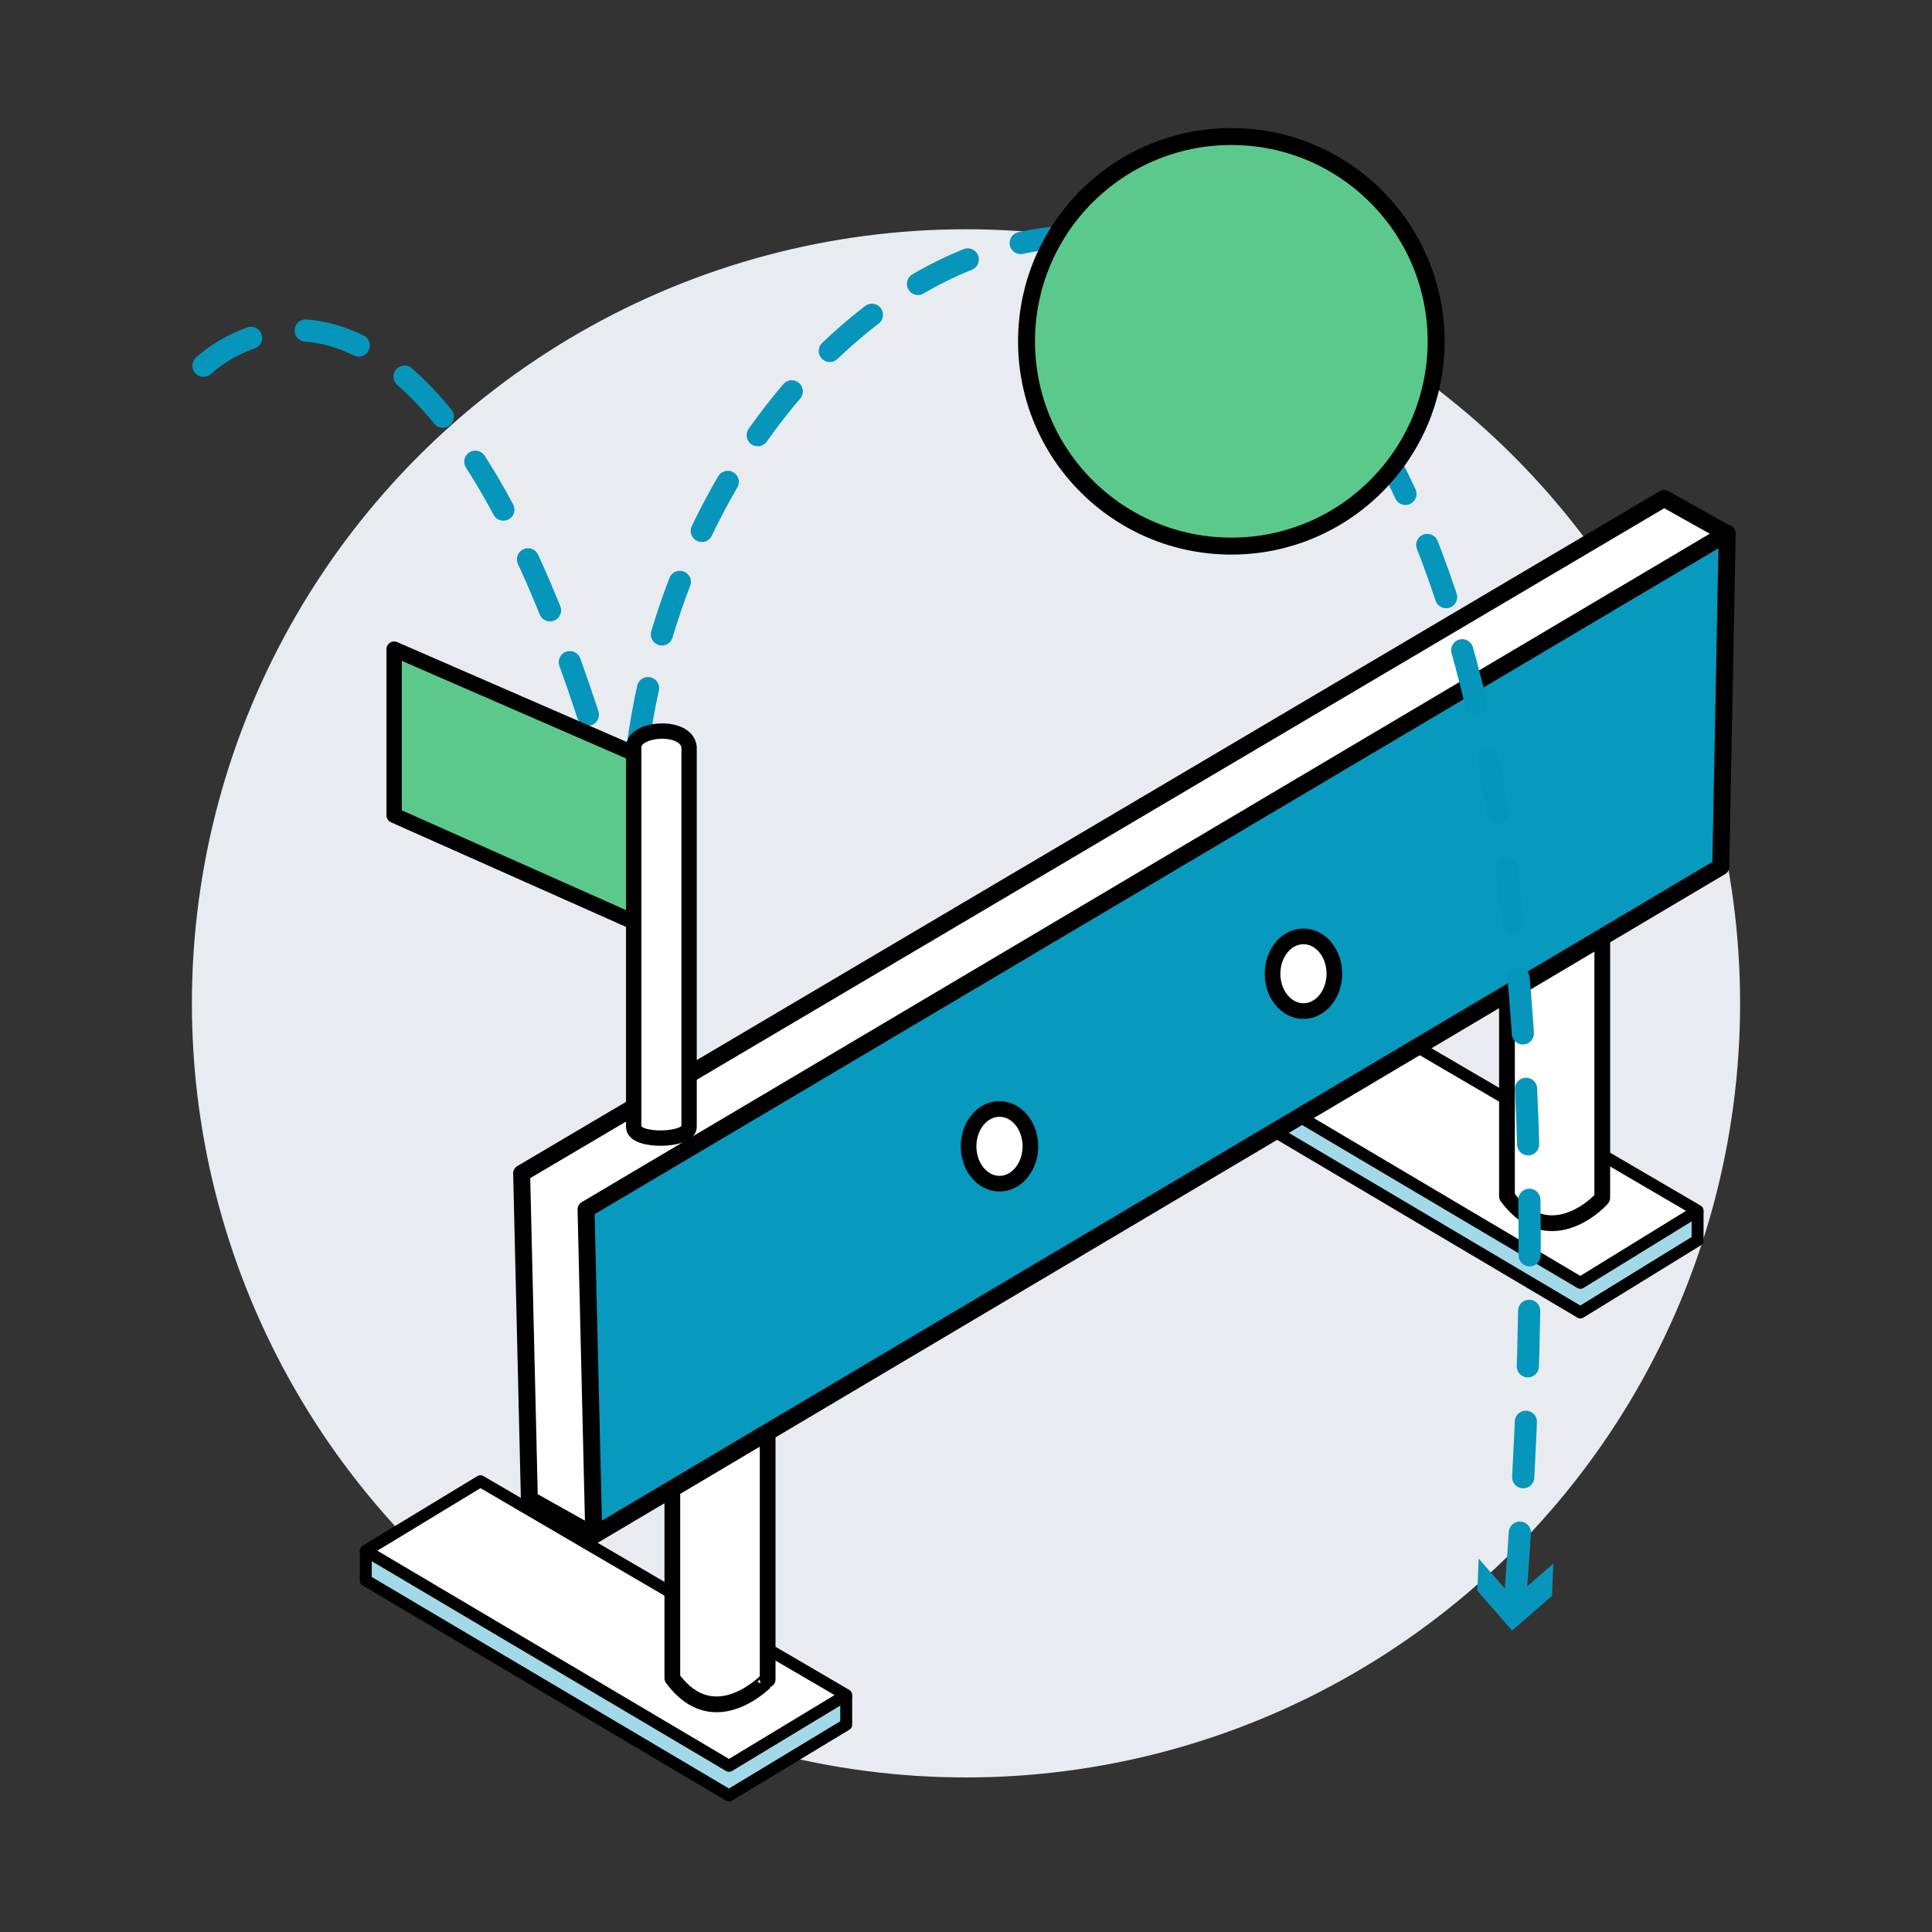 <?xml version="1.0" encoding="utf-8"?>
<!-- Generator: Adobe Illustrator 26.4.0, SVG Export Plug-In . SVG Version: 6.00 Build 0)  -->
<svg version="1.1" id="Layer_1" xmlns="http://www.w3.org/2000/svg" xmlns:xlink="http://www.w3.org/1999/xlink" x="0px" y="0px"
	 viewBox="0 0 150 150" style="enable-background:new 0 0 150 150;" xml:space="preserve">
<rect x="0" y="0" width="150" height="150" fill="#333333" stroke="none"/>
<style type="text/css">
	.st0{fill:#E8ECF1;}
	.st1{fill:#A2D9E8;stroke:#000000;stroke-width:0.926;stroke-linejoin:round;stroke-miterlimit:10;}
	.st2{fill:#FFFFFF;stroke:#000000;stroke-width:0.926;stroke-linejoin:round;stroke-miterlimit:10;}
	.st3{fill:#FFFFFF;stroke:#000000;stroke-width:1.222;stroke-linejoin:round;stroke-miterlimit:10;}
	.st4{fill:#FFFFFF;stroke:#000000;stroke-width:1.316;stroke-linejoin:round;stroke-miterlimit:10;}
	.st5{fill:#0799BE;stroke:#000000;stroke-width:1.316;stroke-linejoin:round;stroke-miterlimit:10;}
	.st6{fill:#FFFFFF;stroke:#000000;stroke-width:1.214;stroke-linejoin:round;stroke-miterlimit:10;}
	.st7{fill:none;stroke:#0796BB;stroke-width:1.723;stroke-linecap:round;stroke-linejoin:round;stroke-dasharray:4.31,4.31;}
	.st8{fill:#0796BB;}
	.st9{fill:#5BC98B;stroke:#000000;stroke-width:1.191;stroke-linejoin:round;stroke-miterlimit:10;}
	.st10{fill:#5BC98B;stroke:#000000;stroke-width:1.316;stroke-linejoin:round;stroke-miterlimit:10;}
	.st11{fill:#FFFFFF;stroke:#000000;stroke-width:1.191;stroke-linejoin:round;stroke-miterlimit:10;}
</style>
<g>
	<circle class="st0" cx="75" cy="77.9" r="60.1"/>
</g>
<g>
	<g>
		<g>
			<g>
				<polyline class="st1" points="28.4,120.4 28.4,122.7 56.6,139.4 65.7,133.9 65.7,131.6 				"/>
				<polygon class="st2" points="65.7,131.6 37.3,115 28.4,120.4 56.6,137.1 				"/>
			</g>
		</g>
		<path class="st3" d="M52.2,130.3v-28.4l7.4-4.3v32.8C59.6,130.4,55.5,134.8,52.2,130.3z"/>
		<g>
			<g>
				<polyline class="st1" points="94.5,82.9 94.5,85.2 122.7,101.9 131.8,96.3 131.8,94 				"/>
				<polygon class="st2" points="131.8,94 103.4,77.4 94.5,82.9 122.7,99.6 				"/>
			</g>
		</g>
		<path class="st3" d="M117,92.9V64.5l7.4-4.3V93C124.5,93,120.4,97.5,117,92.9z"/>
		<g>
			<g>
				<polyline class="st4" points="134.2,41.5 129.2,38.7 40.5,91.1 41.1,116.4 46.1,119.2 				"/>
				<polyline class="st4" points="48.2,112.9 128.6,64.5 129.4,47.4 				"/>
				<polygon class="st5" points="46.1,119.2 133.6,67.3 134.1,41.4 45.5,93.9 				"/>
			</g>
			<ellipse class="st6" cx="77.6" cy="89" rx="2.4" ry="2.9"/>
			<ellipse class="st6" cx="101.2" cy="75.6" rx="2.4" ry="2.9"/>
		</g>
	</g>
	<g>
		<g>
			<path class="st7" d="M15.8,28.4c0,0,18.6-18.2,33.2,38.7c-1.3-56.7,80.4-91.9,68.6,57.5"/>
			<g>
				<polygon class="st8" points="114.8,121 117.5,124.1 120.6,121.4 120.5,123.9 117.4,126.6 114.7,123.5 				"/>
			</g>
		</g>
	</g>
	<polygon class="st9" points="50.6,59.1 30.6,50.4 30.6,63.3 50.6,72.2 	"/>
	<circle class="st10" cx="95.6" cy="26.5" r="15.9"/>
	<path class="st11" d="M53.5,87.5V58c-0.2-1.8-4.3-1.5-4.3,0v29.5C49.2,88.7,53.5,88.6,53.5,87.5z"/>
</g>
</svg>
